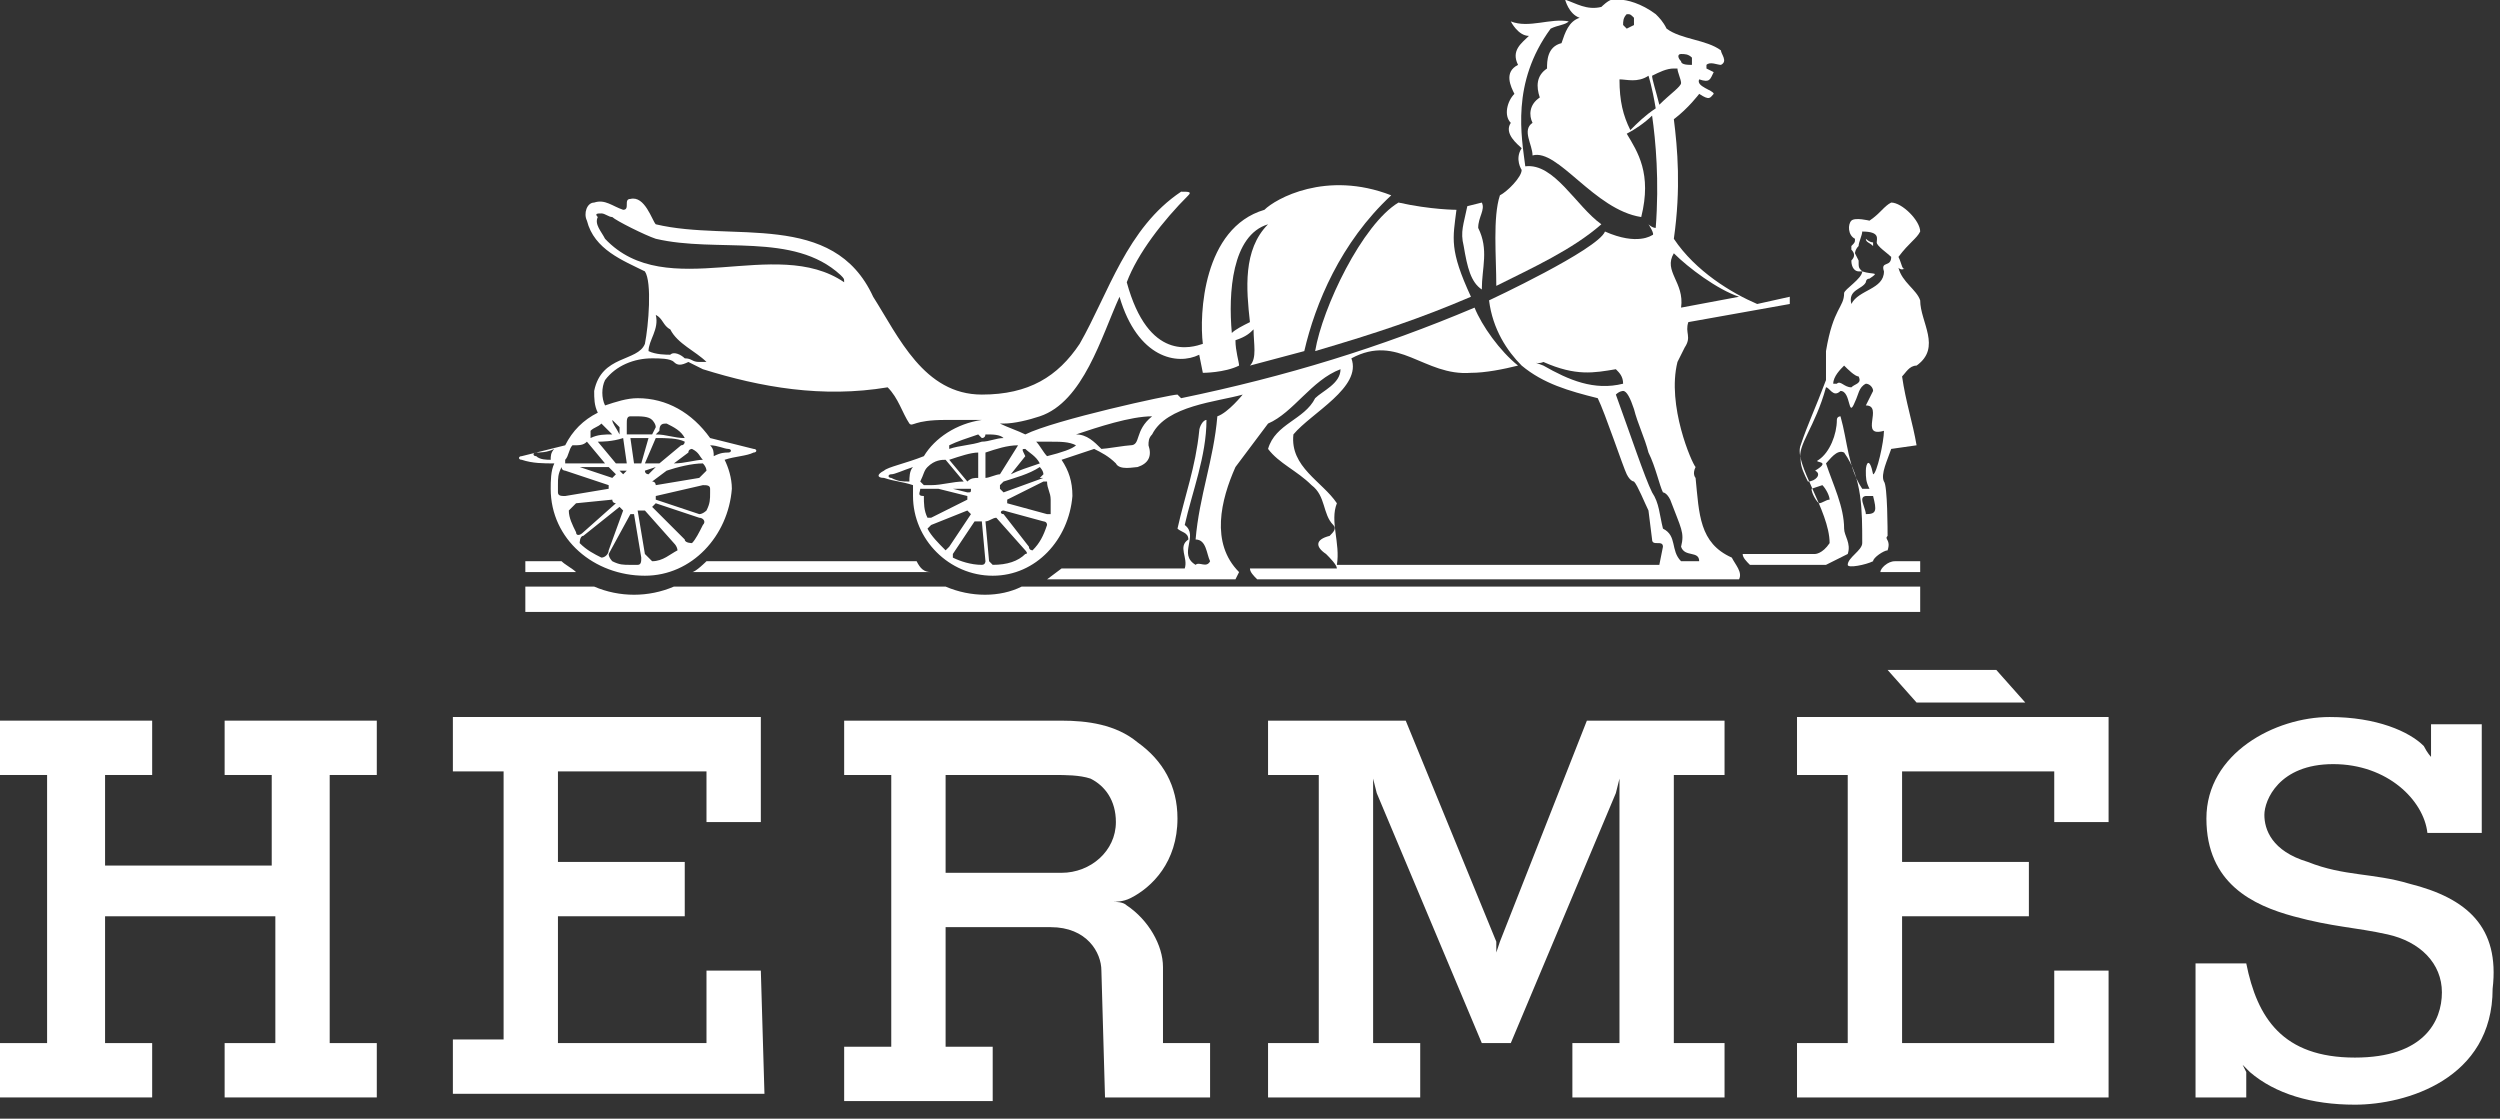 <svg xmlns:svg="http://www.w3.org/2000/svg" xmlns:inkscape="http://www.inkscape.org/namespaces/inkscape" xmlns:sodipodi="http://sodipodi.sourceforge.net/DTD/sodipodi-0.dtd" xmlns="http://www.w3.org/2000/svg" xmlns:xlink="http://www.w3.org/1999/xlink" id="svg188" inkscape:version="1.2 (dc2aeda, 2022-05-15)" sodipodi:docname="Logo Herme&#xC3;&#xC4;s.svg" x="0px" y="0px" viewBox="0 0 750 335.6" style="enable-background:new 0 0 750 335.6;" xml:space="preserve"><rect x="0" y="0" width="750" height="335.6" fill="#333333" stroke="none"/><style type="text/css">	.st0{fill:#FFFFFF;}</style><g id="g1088" transform="matrix(10.869,0,0,10.869,-5.434,-0.1)">	<path id="path1060" class="st0" d="M43.9,28.8v1.5h4.2v-1.5h-1.4v-7.4h1.4v-1.5h-3.8L41.9,26l-0.1,0.3l0-0.3l-2.5-6.1h-3.8v1.5h1.4  v7.4h-1.4v1.5h4.2v-1.5h-1.3V22l0-0.5l0.1,0.4l2.9,6.9h0.8l2.9-6.9l0.1-0.4l0,0.4v6.9"></path>	<path id="path1058" class="st0" d="M67,24.4c-1-0.3-1.8-0.2-2.8-0.6c-1-0.3-1.2-0.9-1.2-1.3c0-0.4,0.4-1.4,1.9-1.4  c1.5,0,2.5,1,2.6,1.9l0,0v0H69v-3h-1.4v0.7l0,0.2c0,0-0.1-0.1-0.2-0.3c0,0,0,0,0,0c-0.4-0.4-1.3-0.8-2.6-0.8c-1.5,0-3.4,1-3.4,2.8  c0,1.8,1.3,2.4,2.4,2.7c1.1,0.3,1.7,0.3,2.6,0.5c0.9,0.2,1.5,0.8,1.5,1.6c0,0.8-0.5,1.8-2.4,1.8c-2,0-2.7-1.1-3-2.6l0,0h-1.4v3.7  h1.4v-0.7l0,0l-0.1-0.2c0,0,0.1,0.1,0.2,0.2l0,0c0.7,0.6,1.7,0.9,2.9,0.9c1.4,0,3.8-0.7,3.8-3.2C69.5,25.6,68.6,24.8,67,24.4  L67,24.4z"></path>	<path id="path1056" class="st0" d="M52.6,18.5l0.8,0.9h3l-0.8-0.9H52.6z M50.1,19.9v1.5h1.4v7.4h-1.4v1.5h8.6v-3.5h-1.5l0,2H53  v-3.5h3.5v-1.5H53v-2.5h4.2v1.4h1.5v-2.9H50.1z"></path>	<path id="path1054" class="st0" d="M21.5,26.8h-1.5v2h-4.1v-3.5h3.5v-1.5h-3.5v-2.5H20v1.4h1.5v-2.9h-8.5v1.5h1.4v7.4h-1.4v1.5h8.6  "></path>	<path id="path182" class="st0" d="M6.7,21.4h1.3v2.5H3.4v-2.5h1.3v-1.5H0.5v1.5h1.3v7.4H0.5v1.5h4.2v-1.5H3.4v-3.5h4.7v3.5H6.7v1.5  h4.2v-1.5H9.6v-7.4h1.3v-1.5H6.7"></path>	<path id="path1030" class="st0" d="M23.8,19.9v1.5h1.3v7.5h-1.3v1.5h4.1v-1.5h-1.3v-3.3h2.9c1,0,1.4,0.7,1.4,1.2l0.1,3.5h2.9v-1.5  h-1.3l0-2.1c0-0.6-0.4-1.3-1-1.7c-0.1-0.1-0.3-0.1-0.4-0.1c0.1,0,0.3,0,0.5-0.1c0,0,0,0,0,0c0.6-0.3,1.3-1,1.3-2.2  c0-0.9-0.4-1.6-1.1-2.1c-0.6-0.5-1.4-0.6-2.1-0.6L23.8,19.9z M26.6,21.4h3c0.3,0,0.7,0,1,0.1c0.4,0.2,0.7,0.6,0.7,1.2  c0,0.8-0.7,1.4-1.5,1.4v0h-3.2V21.4z"></path></g><g id="g1583" transform="matrix(10.869,0,0,10.869,-5.434,-0.1)">	<path id="path1068" class="st0" d="M25.8,15.5H20c0,0-0.3,0.3-0.4,0.3h6.6C26,15.8,25.9,15.7,25.8,15.5z"></path>	<path id="path1066" class="st0" d="M15,16.9h38.5v-0.7H28.7c-0.6,0.3-1.4,0.3-2.1,0h-7.5c-0.7,0.3-1.5,0.3-2.2,0l-1.9,0L15,16.9  L15,16.9z"></path>	<path id="path1064" class="st0" d="M53.5,15.5h-0.7c-0.2,0-0.4,0.2-0.4,0.3h1.1L53.5,15.5L53.5,15.5z"></path>	<path id="path1062" class="st0" d="M15,15.5v0.3h1.4c-0.1-0.1-0.3-0.2-0.4-0.3H15z"></path>	<g id="g1569">		<path id="path184" class="st0" d="M45.2,0c-0.1,0-0.1,0-0.2,0c-0.1,0-0.3,0.2-0.3,0.2c-0.4,0.1-0.7-0.1-1-0.2c0,0,0.1,0.4,0.4,0.5   c-0.3,0.1-0.4,0.4-0.5,0.7c-0.4,0.1-0.4,0.5-0.4,0.7c-0.3,0.2-0.3,0.5-0.2,0.8c-0.3,0.2-0.3,0.5-0.2,0.7c-0.3,0.2,0,0.6,0,0.9   c0.7-0.2,1.7,1.5,3,1.7c0.3-1.2-0.1-1.8-0.4-2.3c0.2-0.1,0.5-0.3,0.7-0.5c0.1,0.7,0.2,1.8,0.1,3.1c0,0,0,0,0,0   c-0.1,0-0.2-0.1-0.2-0.1c0,0,0.2,0.3,0.1,0.3c0,0-0.4,0.3-1.3-0.1c-0.2,0.5-3.2,1.9-3.2,1.9c0.1,0.8,0.5,1.4,0.9,1.8   c0.6,0.5,1.3,0.7,2.1,0.9c0.2,0.4,0.7,1.9,0.8,2.1c0.1,0.2,0.2,0.2,0.2,0.2c0.1,0.1,0.3,0.6,0.4,0.8l0.1,0.8c0,0.2,0.3,0,0.3,0.2   l-0.1,0.5l-8.9,0c0.1-0.6-0.2-1.2,0-1.7c-0.4-0.6-1.3-1-1.2-1.9c0.5-0.6,1.9-1.3,1.6-2.1c1.3-0.7,2,0.5,3.3,0.4   c0.4,0,0.9-0.1,1.3-0.2c-0.5-0.4-1-1.1-1.2-1.6c-2.6,1.1-5.2,1.9-8.1,2.5L33,10.9c-0.2,0-3.4,0.7-4.2,1.1   c-0.2-0.1-0.5-0.2-0.7-0.3h0.1c0.3,0,0.7-0.1,1-0.2c1.2-0.4,1.7-2.2,2.2-3.3c0.5,1.7,1.6,1.9,2.2,1.6l0.1,0.5c0,0,0.6,0,1-0.2   c0-0.1-0.1-0.4-0.1-0.7c0.3-0.1,0.4-0.2,0.5-0.3c0,0.4,0.1,0.8-0.1,1l1.5-0.4c0.3-1.3,1-3,2.4-4.3c-1.8-0.7-3.2,0.1-3.5,0.4   c-1.7,0.5-1.8,2.9-1.7,3.7c-0.3,0.1-1.5,0.5-2.1-1.7c0.3-0.8,1-1.7,1.7-2.4c0.1-0.1,0-0.1-0.2-0.1c-1.5,1-2,2.8-2.8,4.2   c-0.6,0.9-1.4,1.4-2.7,1.4c-1.6,0-2.3-1.6-3-2.7c-1.1-2.4-3.9-1.5-6-2c-0.1-0.1-0.3-0.8-0.7-0.7c-0.2,0,0,0.3-0.2,0.3   c-0.3-0.1-0.5-0.3-0.8-0.2c-0.2,0-0.3,0.3-0.2,0.5c0.2,0.8,1,1.1,1.6,1.4c0.2,0.3,0.1,1.5,0,2c-0.2,0.5-1.2,0.3-1.4,1.3   c0,0.2,0,0.4,0.1,0.6c-0.4,0.2-0.7,0.5-0.9,0.9c-0.4,0.1-0.8,0.2-1.2,0.3c-0.1,0-0.1,0.1,0,0.1c0.3,0.1,0.6,0.1,0.9,0.1   c-0.1,0.2-0.1,0.5-0.1,0.7c0,1.4,1.2,2.4,2.6,2.4c1.3,0,2.3-1.1,2.4-2.4c0-0.3-0.1-0.6-0.2-0.8c0.3-0.1,0.6-0.1,0.8-0.2   c0.1,0,0.1-0.1,0-0.1c-0.4-0.1-0.8-0.2-1.2-0.3c-0.5-0.7-1.2-1.1-2-1.1c-0.3,0-0.6,0.1-0.9,0.2c0,0,0,0,0,0   c-0.1-0.2-0.1-0.5,0-0.7c0.3-0.4,0.8-0.6,1.3-0.6c0.2,0,0.5,0,0.6,0.1c0.1,0.1,0.2,0.1,0.4,0c0.2,0.1,0.2,0.1,0.4,0.2   c1.6,0.5,3.3,0.8,5.1,0.5c0.3,0.3,0.4,0.7,0.6,1c0.1,0.1,0.1-0.1,1-0.1c0.3,0,0.7,0,1,0c-0.7,0.1-1.3,0.5-1.6,1   c-0.5,0.2-1,0.3-1.1,0.4c-0.2,0.1-0.2,0.2,0,0.2c0.3,0.1,0.5,0.1,0.8,0.2c0,0.1,0,0.2,0,0.3c0,1.2,1,2.2,2.2,2.2   c1.2,0,2.1-1,2.2-2.2c0-0.4-0.1-0.7-0.3-1c0.3-0.1,0.6-0.2,0.9-0.3c0.2,0.1,0.4,0.2,0.6,0.4c0.1,0.2,0.5,0.1,0.6,0.1   c0.3-0.1,0.4-0.3,0.3-0.6c0-0.1,0-0.2,0.1-0.3c0.4-0.8,1.8-0.9,2.5-1.1c0,0-0.4,0.5-0.7,0.6c-0.1,1.2-0.5,2.2-0.6,3.4   c0.3,0,0.3,0.4,0.4,0.6c-0.1,0.2-0.3,0-0.4,0.1c-0.5-0.3,0.1-0.8-0.3-1.1c0.2-0.9,0.6-1.9,0.6-2.9c-0.1,0-0.2,0.2-0.2,0.3   c-0.1,1-0.4,1.8-0.6,2.7c0.1,0.1,0.3,0.1,0.3,0.3c-0.3,0.2,0,0.5-0.1,0.8h-3.4l-0.4,0.3h5.2l0.1-0.2c-0.8-0.8-0.5-2-0.1-2.9   l0.9-1.2c0.7-0.3,1.2-1.2,2-1.5c0,0.4-0.5,0.6-0.7,0.8c-0.3,0.6-1.1,0.7-1.3,1.4c0.3,0.4,0.8,0.6,1.2,1c0.4,0.3,0.3,0.8,0.6,1.1   c0.1,0.1,0,0.2-0.1,0.3c-0.4,0.1-0.4,0.3-0.1,0.5c0.1,0.1,0.3,0.3,0.3,0.4h-2.4c0,0.1,0.1,0.2,0.2,0.3h13.3   c0.1-0.2-0.1-0.4-0.2-0.6c-0.9-0.4-0.9-1.2-1-2.2c0,0-0.1-0.1,0-0.3c-0.1-0.1-0.8-1.7-0.5-2.9l0.2-0.4c0.2-0.3,0-0.4,0.1-0.7   l2.8-0.5c0,0,0-0.1,0-0.2l-0.9,0.2c-0.7-0.3-1.7-0.9-2.3-1.8c0.2-1.4,0.1-2.5,0-3.3c0.4-0.3,0.7-0.7,0.7-0.7   c0.3,0.2,0.3,0.1,0.4,0c0-0.1-0.5-0.2-0.4-0.4c0.3,0.1,0.3,0,0.4-0.2l-0.2-0.1h0l0-0.1c0.1-0.1,0.3,0,0.4,0c0.2-0.1,0-0.3,0-0.4   c-0.4-0.3-1.1-0.3-1.5-0.6c-0.1-0.2-0.2-0.3-0.3-0.4C45.8,0.1,45.4,0,45.2,0z M45.4,0.4c0.1,0,0.1,0,0.2,0.1c0,0,0,0.1,0,0.2   c0,0-0.2,0.1-0.2,0.1s-0.1-0.1-0.1-0.1l0,0C45.3,0.6,45.3,0.5,45.4,0.4C45.3,0.4,45.4,0.4,45.4,0.4C45.4,0.4,45.4,0.4,45.4,0.4   L45.4,0.4z M46.9,1.5c0.1,0,0.2,0,0.3,0.1c0,0,0,0.1,0,0.2c-0.1,0-0.3,0-0.3-0.1C46.8,1.6,46.8,1.5,46.9,1.5   C46.9,1.5,46.9,1.5,46.9,1.5L46.9,1.5z M46.7,1.9c0.1,0,0.1,0,0.1,0c0,0.1,0.1,0.3,0.1,0.4c0,0.1-0.3,0.3-0.6,0.6   c-0.1-0.4-0.2-0.7-0.2-0.8C46.3,2,46.5,1.9,46.7,1.9z M46,2.1c0,0,0.1,0.3,0.2,0.9c-0.3,0.2-0.5,0.4-0.7,0.6   c-0.2-0.4-0.3-0.8-0.3-1.4C45.4,2.2,45.7,2.3,46,2.1z M17.1,5.9c0.1,0,0.2,0.1,0.3,0.1c0.1,0.1,0.9,0.5,1.2,0.6   c1.7,0.4,3.8-0.2,5.1,1c0.1,0.1,0.1,0.1,0.1,0.2c-1.9-1.3-4.9,0.6-6.6-1.2c-0.1-0.2-0.3-0.4-0.2-0.6C16.9,5.9,17,5.9,17.1,5.9z    M35.5,6.2C34.8,6.9,34.9,8,35,8.9c-0.2,0.1-0.4,0.2-0.5,0.3C34.4,8.1,34.5,6.5,35.5,6.2z M46.7,7c0.4,0.4,1.2,1,1.8,1.2l-1.6,0.3   C47,7.8,46.4,7.5,46.7,7z M18.6,8.7L18.6,8.7C18.8,8.8,18.8,9,19,9.1c0.2,0.4,0.7,0.6,1,0.9c-0.1,0-0.2,0-0.2,0   c-0.2,0-0.2-0.1-0.4-0.1c-0.1-0.1-0.3-0.2-0.4-0.1c-0.1,0-0.4,0-0.6-0.1C18.4,9.4,18.7,9.1,18.6,8.7L18.6,8.7z M43.1,10   c0.9,0.4,1.4,0.3,2,0.2c0.1,0.1,0.2,0.2,0.2,0.4c-0.8,0.2-1.5-0.1-2.2-0.5l0,0C42.6,9.9,42.9,10.1,43.1,10L43.1,10z M45.3,10.8   c0.1,0,0.2,0.2,0.3,0.5c0.1,0.4,0.3,0.8,0.4,1.2c0.2,0.4,0.3,0.9,0.4,1.1c0,0,0.1,0,0.2,0.2c0.3,0.8,0.4,0.9,0.3,1.3   c0.1,0.3,0.5,0.1,0.5,0.4h-0.9l0.4,0c-0.3-0.3-0.1-0.7-0.5-0.9c-0.1-0.4-0.1-0.7-0.3-1c-0.2-0.4-0.6-1.6-1-2.7   C45.2,10.8,45.3,10.8,45.3,10.8L45.3,10.8z M32.3,11.5c-0.5,0.4-0.3,0.8-0.6,0.8c-0.1,0-0.7,0.1-0.8,0.1c-0.2-0.2-0.4-0.4-0.7-0.4   C30.8,11.8,31.7,11.5,32.3,11.5z M18,11.5C18,11.5,18,11.5,18,11.5c0.2,0,0.4,0,0.5,0.1v0c0,0,0.1,0.1,0.1,0.2L18.5,12   c-0.2,0-0.4,0-0.6,0c0,0-0.1,0-0.1,0l0-0.3c0-0.1,0-0.2,0.1-0.2C17.9,11.5,17.9,11.5,18,11.5L18,11.5z M17.4,11.6   c0,0,0.1,0.1,0.2,0.2l0,0.2C17.5,11.8,17.4,11.7,17.4,11.6L17.4,11.6z M18.9,11.7C18.9,11.7,18.9,11.7,18.9,11.7   c0.2,0.1,0.4,0.2,0.5,0.4c-0.3,0-0.5-0.1-0.8-0.1l0.1-0.1C18.7,11.7,18.8,11.7,18.9,11.7L18.9,11.7z M17.1,11.7   c0.1,0.1,0.2,0.2,0.3,0.3c-0.2,0-0.4,0-0.6,0.1c0-0.1,0-0.1,0-0.2C16.9,11.8,17,11.8,17.1,11.7L17.1,11.7z M27.7,12   C27.7,12,27.7,12,27.7,12L27.7,12L27.7,12C27.7,12,27.7,12,27.7,12L27.7,12z M27.7,12c0.2,0,0.4,0,0.5,0.1c-0.2,0-0.4,0.1-0.6,0.1   l0-0.1C27.7,12.1,27.7,12,27.7,12L27.7,12z M27.5,12L27.5,12c0,0,0.1,0.1,0.1,0.1l0,0.1c-0.3,0.1-0.6,0.1-0.9,0.2c0,0,0-0.1,0-0.1   C26.9,12.2,27.2,12.1,27.5,12L27.5,12z M17.9,12.1c0.2,0,0.3,0,0.5,0l-0.2,0.7h0c-0.1,0-0.2,0-0.2,0h0l-0.1-0.7   C17.9,12.1,17.9,12.1,17.9,12.1L17.9,12.1z M18.6,12.1c0.3,0,0.6,0,0.8,0.1c0,0,0,0.1-0.1,0.1h0l-0.6,0.5c-0.1,0-0.3,0-0.4,0   L18.6,12.1z M17.7,12.1l0.1,0.7c-0.1,0-0.2,0-0.3,0l-0.5-0.6C17.1,12.2,17.4,12.2,17.7,12.1L17.7,12.1z M29.4,12.2   c0.4,0,0.6,0,0.8,0.1c-0.1,0.1-0.4,0.2-0.8,0.3c-0.1-0.1-0.2-0.3-0.3-0.4C29.3,12.2,29.4,12.2,29.4,12.2L29.4,12.2z M16.7,12.2   l0.5,0.6c-0.4,0-0.7,0-1.1,0c0,0,0-0.1,0-0.1c0.1-0.1,0.1-0.3,0.2-0.4C16.5,12.3,16.6,12.3,16.7,12.2L16.7,12.2z M28.6,12.3   C28.6,12.3,28.6,12.4,28.6,12.3l-0.5,0.8c-0.1,0-0.3,0.1-0.4,0.1l0-0.7C28,12.4,28.3,12.3,28.6,12.3L28.6,12.3z M20.1,12.3   c0.2,0,0.4,0.1,0.5,0.1l0,0c0.1,0,0.1,0.1,0,0.1c-0.1,0-0.2,0-0.4,0.1C20.2,12.5,20.2,12.4,20.1,12.3L20.1,12.3z M19.6,12.4   C19.7,12.4,19.7,12.4,19.6,12.4L19.6,12.4c0.2,0.1,0.2,0.2,0.3,0.3c-0.2,0-0.5,0.1-0.8,0.1l0.4-0.3C19.5,12.4,19.6,12.4,19.6,12.4   L19.6,12.4z M28.8,12.4C28.8,12.4,28.8,12.4,28.8,12.4c0.1,0.1,0.3,0.2,0.4,0.4c-0.3,0.1-0.6,0.2-0.8,0.3l0.4-0.5   C28.7,12.4,28.7,12.4,28.8,12.4L28.8,12.4z M15.8,12.4c-0.1,0.1-0.1,0.2-0.1,0.3c-0.1,0-0.3,0-0.4-0.1c-0.1,0-0.1-0.1,0-0.1   C15.4,12.5,15.6,12.5,15.8,12.4L15.8,12.4z M27.5,12.5l0,0.7c-0.1,0-0.2,0-0.3,0.1l-0.5-0.6C27,12.6,27.3,12.5,27.5,12.5   L27.5,12.5z M26.6,12.7l0.5,0.6l0,0c-0.3,0-0.6,0.1-0.9,0.1l-0.2,0v0c0,0-0.1-0.1-0.1-0.1c0.1-0.2,0.1-0.3,0.2-0.4   C26.3,12.7,26.5,12.7,26.6,12.7L26.6,12.7z M19.9,12.8C20,12.9,20,13,20,13c0,0-0.1,0.1-0.2,0.2l-1.2,0.2c0,0,0,0,0,0   c0,0,0-0.1-0.1-0.1c0,0,0,0,0,0l0.4-0.3C19.2,12.9,19.6,12.8,19.9,12.8L19.9,12.8z M18.6,12.9l-0.2,0.2c0,0,0,0,0,0   c0,0-0.1,0-0.1-0.1c0,0,0,0,0,0l0,0L18.6,12.9z M29.2,12.9c0,0,0.1,0.1,0.1,0.2c0,0-0.1,0.1-0.1,0.1l0.1,0l-1.1,0.4c0,0,0,0,0,0   c0,0-0.1-0.1-0.1-0.1c0,0,0,0,0-0.1l0.1-0.1C28.5,13.2,28.9,13.1,29.2,12.9L29.2,12.9z M16.5,12.9c0.3,0,0.6,0,0.8,0l0.2,0.2   c0,0,0,0,0,0c0,0,0,0-0.1,0.1c0,0,0,0,0,0L16.5,12.9z M25.7,12.9c-0.1,0.1-0.1,0.3-0.1,0.4c-0.2,0-0.3,0-0.5-0.1v0   c-0.1,0-0.1-0.1,0-0.1C25.2,13.1,25.4,13,25.7,12.9L25.7,12.9z M17.8,13L17.8,13C17.8,13,17.8,13,17.8,13c0,0-0.1,0.1-0.1,0.1   c0,0,0,0,0,0L17.6,13C17.6,13,17.7,13,17.8,13L17.8,13z M16.1,13C16.1,13,16.2,13,16.1,13l1.2,0.4c0,0,0,0,0,0c0,0,0,0.1,0,0.1   c0,0,0,0,0,0l-1.2,0.2c-0.1,0-0.2,0-0.2-0.1c0-0.1,0-0.1,0-0.2c0-0.2,0-0.3,0.1-0.5C16,13,16.1,13,16.1,13L16.1,13z M29.3,13.3   c0,0,0.1,0,0.1,0c0,0.2,0.1,0.3,0.1,0.5c0,0.1,0,0.2,0,0.4c0,0-0.1,0-0.1,0l-1.1-0.3c0,0,0,0,0,0c0,0,0,0,0,0s0,0,0,0s0,0,0,0   s0,0,0,0s0,0,0,0s0,0,0,0s0,0,0,0s0,0,0,0s0,0,0,0s0,0,0,0s0,0,0,0s0,0,0,0s0,0,0,0s0,0,0,0s0,0,0,0s0,0,0,0c0,0,0,0,0,0   c0,0,0,0,0,0s0,0,0,0s0,0,0,0s0,0,0,0s0,0,0,0s0,0,0,0s0,0,0,0s0,0,0,0s0,0,0,0s0,0,0,0s0,0,0,0s0,0,0,0s0,0,0,0s0,0,0,0s0,0,0,0   s0,0,0,0s0,0,0,0s0,0,0,0c0,0,0,0,0,0c0,0,0,0,0,0s0,0,0,0s0,0,0,0s0,0,0,0s0,0,0,0s0,0,0,0s0,0,0,0s0,0,0,0s0,0,0,0c0,0,0,0,0,0   c0,0,0,0,0,0s0,0,0,0s0,0,0,0s0,0,0,0s0,0,0,0s0,0,0,0s0,0,0,0c0,0,0,0,0,0c0,0,0,0,0,0s0,0,0,0s0,0,0,0s0,0,0,0s0,0,0,0s0,0,0,0   c0,0,0,0,0-0.1L29.3,13.3C29.3,13.3,29.3,13.3,29.3,13.3L29.3,13.3z M27.9,13.3L27.9,13.3C27.9,13.3,27.9,13.3,27.9,13.3   L27.9,13.3z M19.9,13.4c0.1,0,0.2,0,0.2,0.1c0,0,0,0.1,0,0.1c0,0.2,0,0.3-0.1,0.5h0c0,0-0.1,0.1-0.2,0.1l-1.2-0.4c0,0,0,0,0,0   c0,0,0-0.1,0-0.1c0,0,0,0,0,0L19.9,13.4C19.9,13.4,19.9,13.4,19.9,13.4L19.9,13.4z M27.3,13.5C27.3,13.5,27.3,13.5,27.3,13.5   c0,0.1,0,0.1-0.1,0.1c0,0,0,0,0,0l-0.4-0.1C26.9,13.5,27.1,13.5,27.3,13.5L27.3,13.5z M25.9,13.5c0.1,0,0.3,0,0.5,0l0.8,0.2   c0,0,0,0,0,0c0,0,0,0.1,0,0.1c0,0,0,0,0,0l-1,0.5c0,0-0.1,0-0.1,0c-0.1-0.2-0.1-0.4-0.1-0.6C25.8,13.7,25.9,13.6,25.9,13.5   L25.9,13.5z M17.4,13.8C17.4,13.8,17.4,13.8,17.4,13.8c0,0.1,0.1,0.1,0.1,0.1c0,0,0,0,0,0l-0.9,0.8c-0.1,0.1-0.2,0.1-0.2,0   c-0.1-0.2-0.2-0.4-0.2-0.6c0,0,0.1-0.1,0.2-0.2L17.4,13.8z M18.6,13.9C18.6,13.9,18.6,13.9,18.6,13.9l1.2,0.4   c0.1,0,0.2,0.1,0.1,0.2c-0.1,0.2-0.2,0.4-0.3,0.5h0c0,0-0.2,0-0.2-0.1L18.5,14C18.5,14,18.5,14,18.6,13.9   C18.5,13.9,18.5,13.9,18.6,13.9C18.5,13.9,18.5,13.9,18.6,13.9L18.6,13.9z M17.6,14C17.6,14,17.6,14,17.6,14c0,0,0.1,0.1,0.1,0.1   c0,0,0,0,0,0l-0.4,1.1c0,0.1-0.1,0.2-0.2,0.2c-0.2-0.1-0.4-0.2-0.6-0.4c0,0,0-0.2,0.1-0.2L17.6,14C17.5,14,17.5,14,17.6,14   L17.6,14z M28.2,14.1C28.2,14.1,28.2,14.1,28.2,14.1l1.1,0.3c0,0,0.1,0,0.1,0.1c-0.1,0.3-0.2,0.5-0.4,0.7c0,0-0.1,0-0.1-0.1   l-0.7-0.9c0,0,0,0,0,0C28.1,14.2,28.1,14.1,28.2,14.1C28.2,14.1,28.2,14.1,28.2,14.1L28.2,14.1z M18.3,14.1   C18.3,14.1,18.4,14.1,18.3,14.1l0.8,0.9c0.1,0.1,0.1,0.2,0.1,0.2c-0.2,0.1-0.4,0.3-0.7,0.3c0,0-0.1-0.1-0.2-0.2l-0.2-1.2   c0,0,0,0,0,0C18.2,14.1,18.3,14.1,18.3,14.1C18.3,14.1,18.3,14.1,18.3,14.1L18.3,14.1z M27.2,14.1C27.2,14.1,27.2,14.1,27.2,14.1   c0,0,0.1,0.1,0.1,0.1c0,0,0,0,0,0l-0.6,0.9c0,0-0.1,0.1-0.1,0.1c-0.2-0.2-0.4-0.4-0.5-0.6h0c0,0,0.1-0.1,0.1-0.1L27.2,14.1   C27.2,14.1,27.2,14.1,27.2,14.1L27.2,14.1z M17.9,14.2C17.9,14.2,17.9,14.2,17.9,14.2c0,0,0.1,0,0.1,0c0,0,0,0,0,0l0.2,1.2   c0,0.1,0,0.2-0.1,0.2c-0.1,0-0.1,0-0.2,0c-0.2,0-0.3,0-0.5-0.1h0c0,0-0.1-0.1-0.1-0.2L17.9,14.2C17.8,14.2,17.9,14.2,17.9,14.2   L17.9,14.2z M28,14.3C28,14.3,28,14.3,28,14.3l0.8,0.9c0,0,0.1,0.1,0,0.1l0,0c-0.2,0.2-0.5,0.3-0.9,0.3c0,0-0.1-0.1-0.1-0.1   l-0.1-1.1c0,0,0,0,0,0C27.8,14.4,27.9,14.3,28,14.3C27.9,14.3,28,14.3,28,14.3L28,14.3z M27.4,14.4C27.4,14.4,27.5,14.4,27.4,14.4   c0.1,0,0.1,0,0.2,0c0,0,0,0,0,0l0.1,1.1c0,0,0,0.1-0.1,0.1l0,0c-0.3,0-0.6-0.1-0.8-0.2c0,0,0-0.1,0-0.1L27.4,14.4   C27.4,14.4,27.4,14.4,27.4,14.4L27.4,14.4z M19.5,15L19.5,15C19.5,15,19.5,15,19.5,15L19.5,15C19.5,15,19.5,15,19.5,15z    M26.7,15.4L26.7,15.4L26.7,15.4L26.7,15.4C26.7,15.4,26.7,15.4,26.7,15.4L26.7,15.4z"></path>		<path id="path1028" class="st0" d="M44.7,6.2c-0.7-0.5-1.3-1.7-2.1-1.6c-0.1-0.8-0.4-2.3,0.7-3.8c0.2-0.1,0.4-0.1,0.5-0.2   c-0.5-0.1-1.1,0.2-1.6,0c0,0,0.2,0.4,0.5,0.4c-0.2,0.2-0.5,0.4-0.3,0.8c-0.4,0.2-0.2,0.6-0.1,0.8c-0.2,0.2-0.3,0.6-0.1,0.8   C42,3.7,42.4,4,42.5,4.1c-0.2,0.3,0,0.6,0,0.6c0,0.2-0.4,0.6-0.6,0.7c-0.2,0.6-0.1,1.7-0.1,2.5C42.8,7.4,43.9,6.9,44.7,6.2   L44.7,6.2z"></path>		<path id="path1024" class="st0" d="M36.8,9.7c1.7-0.5,2.9-0.9,4.3-1.5c-0.6-1.3-0.5-1.6-0.4-2.4c0,0-0.7,0-1.6-0.2   C38.1,6.2,37,8.5,36.8,9.7L36.8,9.7z"></path>		<path id="path1022" class="st0" d="M41.4,8c0-0.6,0.2-1.1-0.1-1.7c0-0.3,0.2-0.5,0.1-0.7L41,5.7c-0.1,0.5-0.2,0.7-0.1,1.1   C41,7.4,41.1,7.8,41.4,8L41.4,8z"></path>	</g>	<g id="g1563">		<path id="path1214" class="st0" d="M52,6.6C51.9,6.7,51.9,6.7,52,6.6c0,0.1,0.1,0.1,0.2,0.2c0,0,0,0,0-0.1C52.1,6.7,52,6.6,52,6.6   L52,6.6z"></path>		<path id="path186" class="st0" d="M52.7,5.6c-0.2,0.1-0.3,0.3-0.6,0.5c0,0-0.4-0.1-0.5,0c-0.1,0.1-0.1,0.4,0.1,0.5   c0,0.1,0,0.1-0.1,0.2c0,0,0,0.1,0,0.1c0.1,0.1,0.1,0.2,0,0.3c0,0.2,0.1,0.3,0.2,0.3c0,0,0,0,0.1,0c0,0.2-0.5,0.5-0.5,0.6   c0,0.4-0.3,0.4-0.5,1.6c0,0.3,0,0.6,0,0.8c-0.3,0.8-0.5,1.2-0.7,1.8c-0.2,0.5,0.8,1.8,0.8,2.7c-0.2,0.3-0.4,0.3-0.4,0.3h-2   c0,0.1,0.1,0.2,0.2,0.3h2.1l0.6-0.3c0.1-0.3-0.1-0.5-0.1-0.7c0-0.6-0.3-1.2-0.5-1.8c0.1-0.1,0.3-0.4,0.5-0.3   c0.5,0.7,0.5,1.6,0.5,2.5c0,0.2-0.4,0.4-0.4,0.6c0,0.1,0.5,0,0.7-0.1c0-0.1,0.3-0.3,0.4-0.3c0.1-0.3-0.1-0.3,0-0.4   c0-0.1,0-1.4-0.1-1.5c0,0,0,0,0,0c-0.1-0.2,0.1-0.6,0.2-0.9l0.7-0.1c-0.1-0.6-0.3-1.2-0.4-1.9c0.1-0.1,0.2-0.3,0.4-0.3   c0.7-0.5,0.1-1.2,0.1-1.8c-0.1-0.3-0.5-0.5-0.6-0.9c0.1,0.1,0.2,0,0.2,0C53,7.5,53,7.3,52.9,7.1c0.3-0.4,0.5-0.5,0.6-0.7   C53.5,6.1,53,5.6,52.7,5.6L52.7,5.6z M51.9,6.4c0.5,0,0.4,0.2,0.4,0.3c0,0.1,0.3,0.3,0.4,0.4c0,0.3-0.3,0.1-0.2,0.4   c0,0.5-0.7,0.5-0.9,0.9C51.5,8,51.9,8,52,7.8c0,0,0-0.1,0.1-0.1c0.3-0.2,0.1-0.1-0.2-0.2c-0.1-0.1-0.1-0.1-0.1-0.3   C51.7,7,51.7,7,51.7,7c0,0,0-0.1,0.1-0.2C51.8,6.7,51.9,6.5,51.9,6.4L51.9,6.4z M51.4,10.1L51.4,10.1c0.1,0.1,0.3,0.3,0.4,0.3   c0.1,0.2-0.1,0.2-0.2,0.3c-0.2,0-0.3-0.2-0.4-0.1c0,0-0.1,0-0.1,0C51.1,10.4,51.3,10.2,51.4,10.1L51.4,10.1z M52,10.6   c0.1,0,0.2,0.1,0.2,0.2L52,11.2c0.5,0-0.2,0.9,0.5,0.7c0,0.3-0.2,1.2-0.3,1.2C52.1,12.6,52,12.8,52,13c0,0.2,0,0.3,0.1,0.5   c0,0-0.2,0-0.2,0c-0.4-0.6-0.4-1.3-0.6-2c0,0-0.1,0-0.1,0.1c0,0.4-0.2,0.9-0.5,1.1c-0.2,0.1,0.4,0-0.1,0.3c0.2,0.1,0,0.3-0.2,0.3   c-0.1-0.2-0.2-0.4-0.2-0.6c-0.1-0.4,0.4-0.9,0.7-2c0.1,0,0.2,0.3,0.4,0.1c0.3,0,0.2,0.8,0.4,0.3C51.8,10.9,51.8,10.7,52,10.6   C51.9,10.6,52,10.6,52,10.6L52,10.6z M50.8,13.4c0.1,0.1,0.2,0.3,0.2,0.4c-0.1,0-0.2,0.1-0.3,0.1c-0.1-0.1-0.2-0.3-0.2-0.4   L50.8,13.4z M52,13.7c0.1,0,0.1,0,0.2,0c0.1,0.4,0.1,0.5-0.2,0.5v0c0-0.1-0.1-0.3-0.1-0.4C51.9,13.7,52,13.7,52,13.7L52,13.7z"></path>	</g></g></svg>